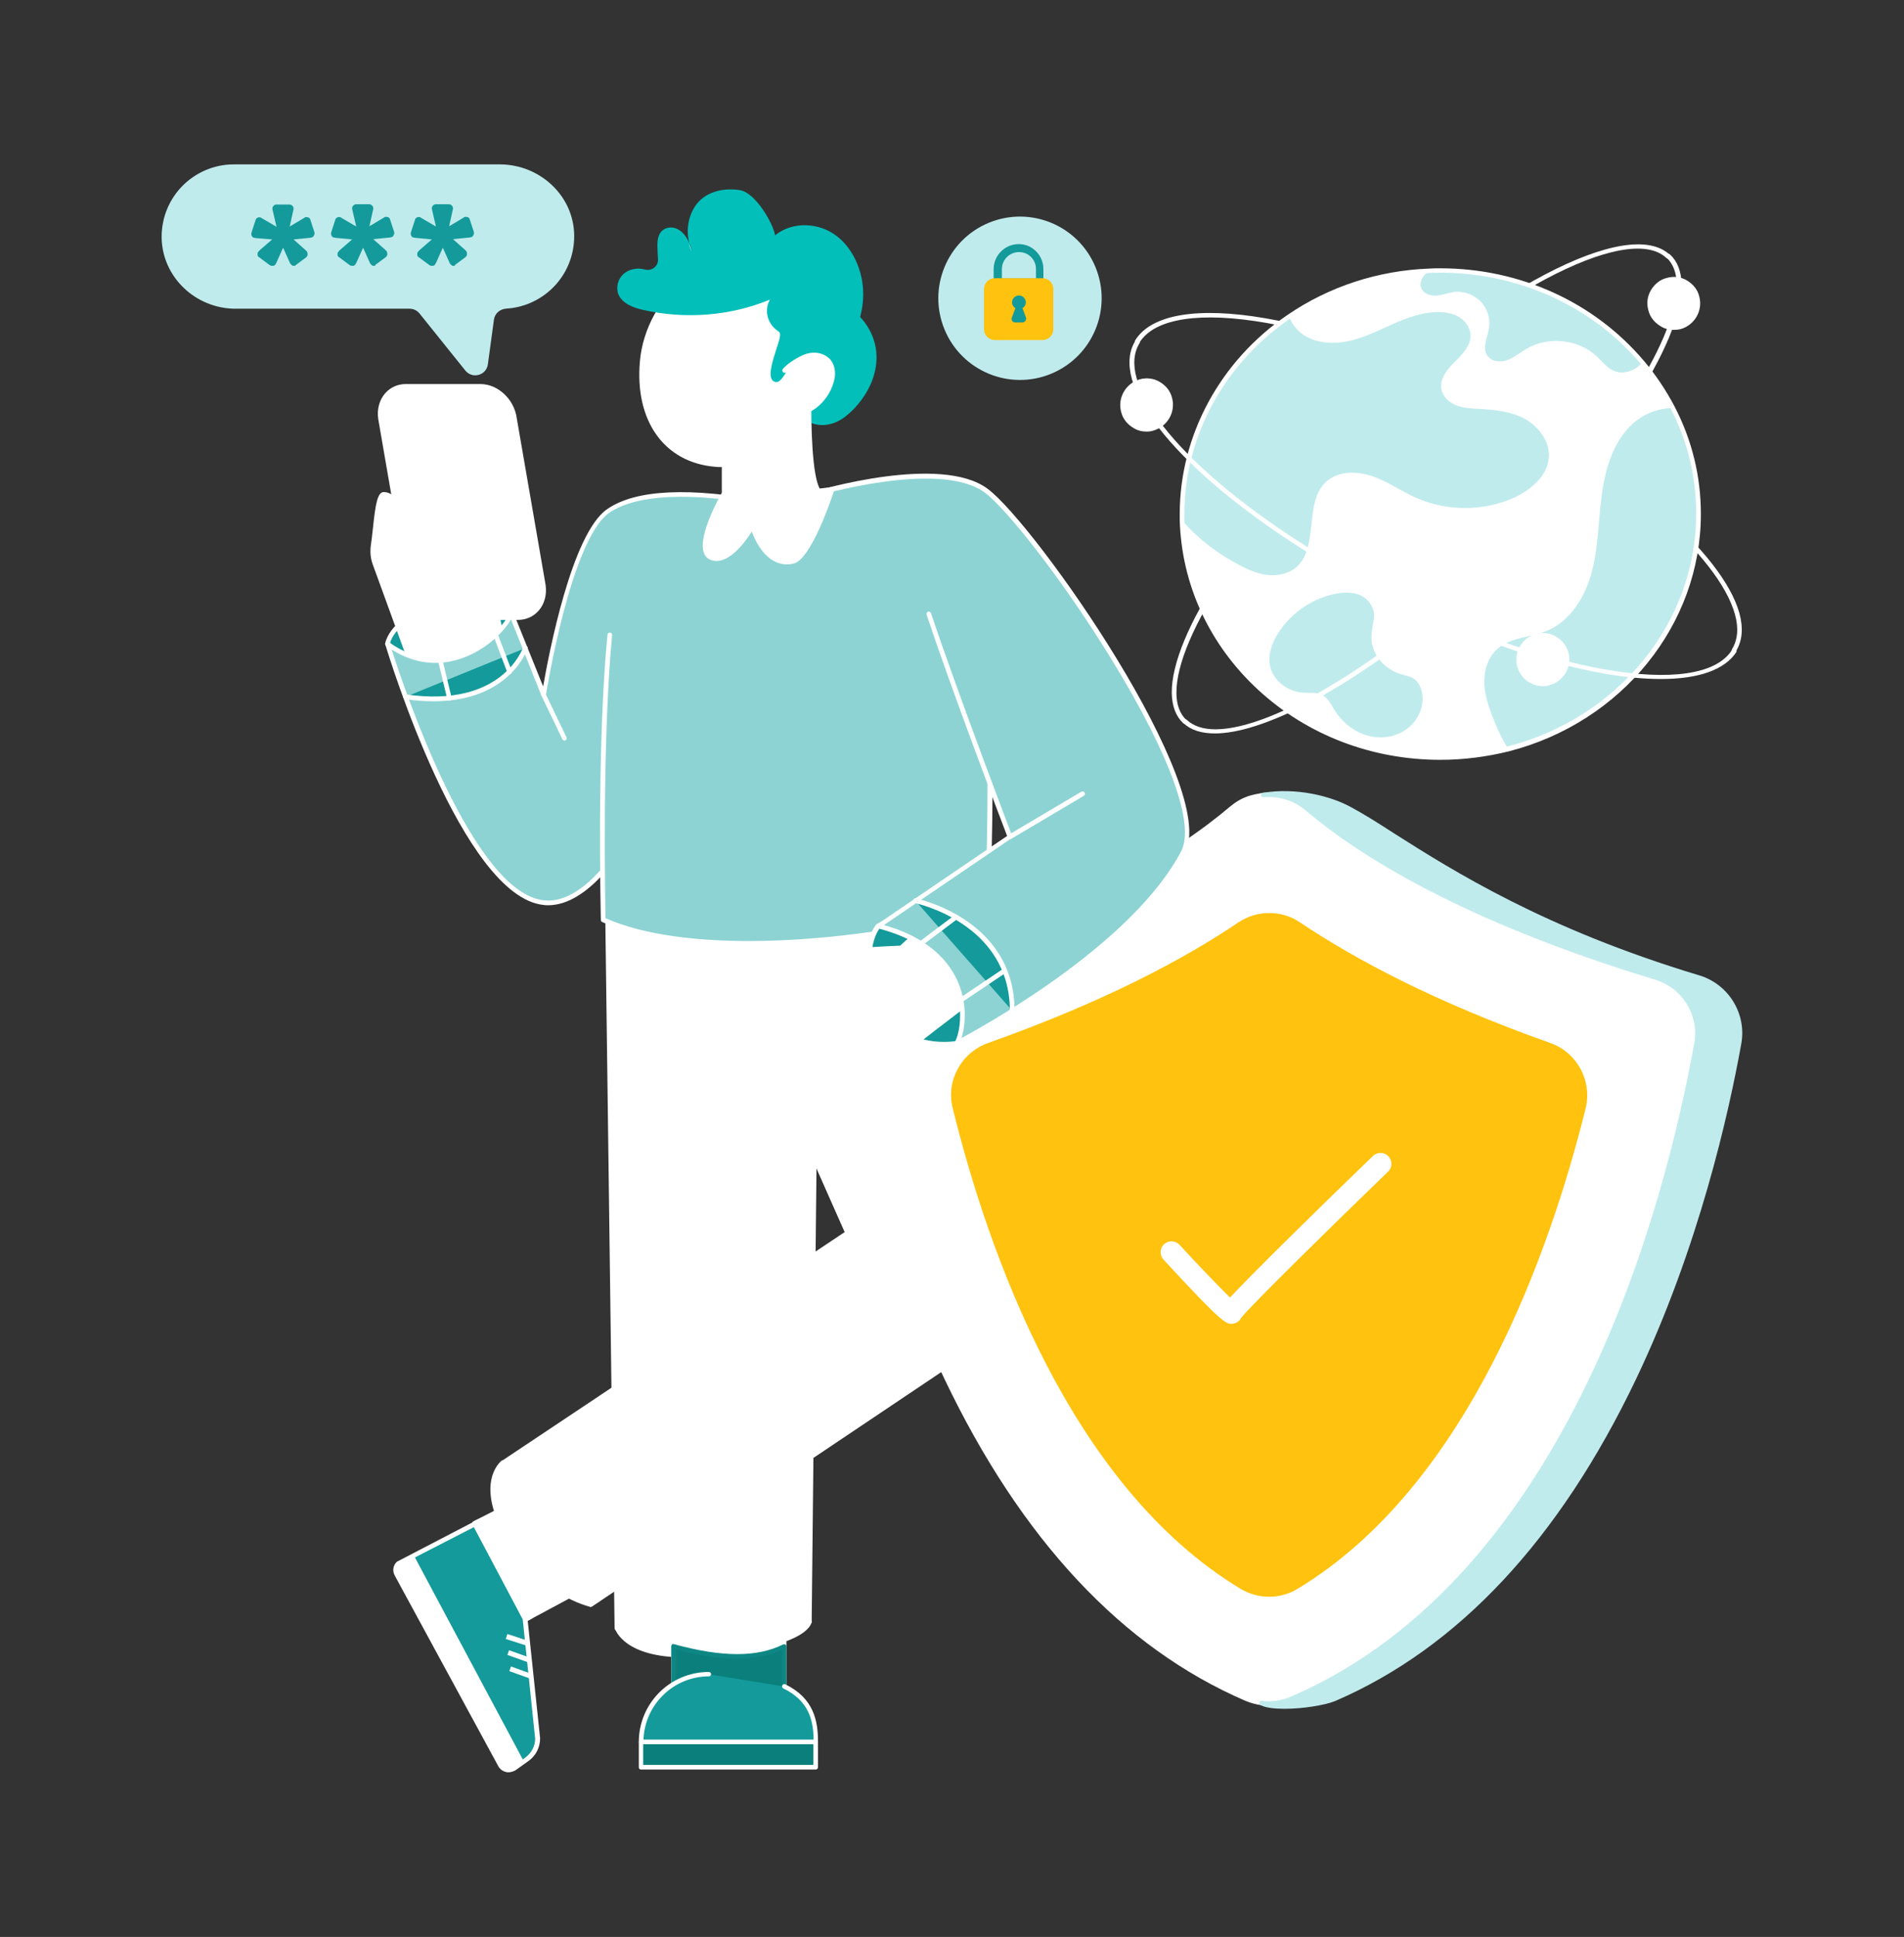 <svg xmlns="http://www.w3.org/2000/svg" xmlns:xlink="http://www.w3.org/1999/xlink" id="Layer_1" x="0px" y="0px" viewBox="0 0 692.7 704.6" style="enable-background:new 0 0 692.7 704.6;" xml:space="preserve"><rect x="0" y="0" width="692.7" height="704.6" fill="#333333" stroke="none"/><style type="text/css">	.st0{fill:#FFFFFF;}	.st1{fill:#02BFBA;}	.st2{fill:#149A9A;}	.st3{fill:#8DD3D3;}	.st4{fill:#0A7F7C;}	.st5{fill:#0E8784;}	.st6{fill:#FFC20E;}	.st7{fill:#C0EBED;}	.st8{fill:#FF4301;}</style><g>	<g>		<path class="st0" d="M269.1,613.2c0,0,5.9-0.7,9.4,0.7"></path>	</g>	<g>		<path class="st0" d="M278.5,614.7c-0.1,0-0.2,0-0.3-0.1c-3.3-1.3-8.9-0.7-9-0.7c-0.4,0.1-0.9-0.3-0.9-0.7   c-0.1-0.5,0.3-0.9,0.7-0.9c0.2,0,6.1-0.7,9.8,0.8c0.4,0.2,0.6,0.7,0.5,1.1C279.2,614.5,278.8,614.7,278.5,614.7z"></path>	</g></g><g>	<g>		<path class="st1" d="M304.9,109.6c8.1,3.6,13.2,10.9,13.9,18.4s-2.6,15-8.3,20.9c-1.6,1.6-3.4,3.2-5.6,4.3s-4.8,1.7-7.4,1.3   c-3.9-0.6-6.7-3.3-8.7-6c-3.7-5.2-5.4-11.4-4.8-17.5s3.6-11.9,8.4-16.5"></path>	</g></g><g>	<g>		<g>			<path class="st2" d="M185.9,223.2c0,0-2.2-7.4-25.5-2.7c-18.1,3.7-19.4,13.7-19.4,13.7l16.4,14.7l14.5-4.9c0,0,14.3-6.4,14-8.8    C185.7,232.8,185.9,223.2,185.9,223.2z"></path>		</g>		<g>			<path class="st0" d="M157.4,249.8c-0.2,0-0.4-0.1-0.6-0.2l-16.4-14.7c-0.2-0.2-0.3-0.5-0.3-0.7c0.1-0.4,1.7-10.7,20.1-14.4    c23.8-4.8,26.4,2.9,26.5,3.2c0,0.1,0,0.2,0,0.3c0,0.1-0.3,9.6,0,11.9c0.3,2.6-9,7.2-14.5,9.7l-14.6,5    C157.6,249.8,157.5,249.8,157.4,249.8z M141.9,233.9l15.7,14.1l14-4.8c6.2-2.8,13.2-6.7,13.5-8c-0.3-2.2,0-10.5,0-11.9    c-0.4-0.8-4-6.2-24.5-2C145.5,224.4,142.4,232.1,141.9,233.9z"></path>		</g>	</g>	<g>		<g>			<path class="st0" d="M188.5,224.6h-27.2c-6,0-11.5-5.2-12.4-11.7l-10.5-60.7c-0.9-6.5,3.3-11.7,9.2-11.7h27.2    c6,0,11.5,5.2,12.4,11.7l10.5,60.7C198.6,219.4,194.5,224.6,188.5,224.6z"></path>		</g>		<g>			<path class="st0" d="M188.5,225.5h-27.2c-6.4,0-12.3-5.6-13.2-12.4l-10.5-60.7c-0.5-3.5,0.4-6.9,2.5-9.3c1.9-2.2,4.6-3.4,7.5-3.4    h27.2c6.4,0,12.3,5.6,13.2,12.4l10.5,60.7c0.5,3.5-0.4,6.9-2.5,9.3C194.1,224.3,191.4,225.5,188.5,225.5z M147.6,141.3    c-2.5,0-4.7,1-6.3,2.8c-1.8,2-2.6,4.9-2.1,8l10.5,60.7c0.8,6.1,6,11,11.6,11h27.2c2.5,0,4.7-1,6.3-2.8c1.8-2,2.6-4.9,2.1-8    l-10.5-60.7c-0.8-6.1-6-11-11.6-11H147.6z"></path>		</g>	</g>	<g>		<g>			<path class="st0" d="M183.2,218.8c-1.7,2.1-2.4,4.8-1.9,7.5l1.7,7.9l-32,11l-14.6-40.1c-0.8-2-1-4.3-0.6-6.4    c0.9-5.8,1.4-19,4-18.9c7.1,0.4,7.1,15.9,7,16.5c0.6-0.8,27.7-28.5,32.5-24.1c4.7,4.3-4.7,15.6-5.2,16.2    c0.6-0.7,11.6-12.7,14.4-8.6c2.7,4-6.3,13.6-7.4,14.9c1.1-1,8.6-7.9,9.9-3.9c1,3-2.8,7.5-5.2,9.9c2.1-1.8,5.5-3.7,6.9,0.1    C194.1,205,187.3,214,183.2,218.8z"></path>		</g>		<g>			<path class="st0" d="M151,246c-0.3,0-0.7-0.2-0.8-0.6l-14.6-40.1c-0.8-2.2-1-4.5-0.7-6.8c0.2-1.5,0.5-3.6,0.7-5.7    c1-9.5,1.7-14,4.2-13.8c1.7,0.1,3.1,0.9,4.3,2.4c2.6,3.3,3.3,9.6,3.5,12.9c5.3-5.3,23.2-22.9,30-23.4c0.9-0.1,1.7,0.2,2.2,0.7    c2.7,2.5,1.5,6.7-0.5,10.5c2.6-2.2,5.5-4.1,7.6-3.9c0.9,0.1,1.7,0.5,2.2,1.2c1.8,2.5-0.4,6.8-2.9,10.3c1.4-0.7,2.7-1.1,3.7-0.9    c0.6,0.1,1.3,0.6,1.7,1.7c0.7,2.2-0.5,4.8-2.4,7.3c0.5-0.1,1.1-0.1,1.6,0.1c1.2,0.3,2,1.2,2.6,2.7c1.6,4.3-4.3,12.6-9.5,18.8v0    c-1.6,1.9-2.2,4.3-1.7,6.7l1.7,7.9c0.1,0.4-0.1,0.8-0.5,1l-32,11C151.2,246,151.1,246,151,246z M139.7,180.7    c-1.1,0.6-1.9,8.2-2.4,12.3c-0.2,2.2-0.4,4.2-0.7,5.8c-0.3,2-0.1,4.1,0.6,6l14.3,39.3l30.5-10.5l-1.5-7.2    c-0.6-2.9,0.1-5.9,2.1-8.2l0,0c6.8-8.1,10.2-14.5,9.2-17.2c-0.4-0.9-0.8-1.5-1.4-1.6c-1-0.3-2.5,0.4-4.2,1.8    c-0.3,0.3-0.9,0.3-1.2-0.1c-0.3-0.3-0.3-0.8,0-1.2c3.8-3.8,5.6-7.2,5-9.1c-0.2-0.4-0.4-0.6-0.5-0.6c-1.3-0.3-4.5,1.6-8,4.9    c-0.3,0.3-0.9,0.3-1.2,0c-0.3-0.3-0.3-0.8,0-1.2c4.9-5.1,9-11.4,7.4-13.8c-0.2-0.3-0.5-0.5-0.9-0.5c0,0-0.1,0-0.1,0    c-2.8,0-8.9,5.6-12.1,9.1c-0.3,0.3-0.8,0.4-1.2,0.1c-0.3-0.3-0.4-0.8-0.1-1.2c3.5-4.2,8.5-12.1,5.3-15c-0.2-0.2-0.5-0.3-0.9-0.2    c-6.8,0.4-29.1,22.9-30.3,24.3c-0.2,0.3-0.7,0.4-1,0.2c-0.3-0.2-0.5-0.5-0.5-0.9c0.1-0.9,0-10.2-3.3-14    C141.8,181.3,140.8,180.8,139.7,180.7z M183.2,218.8L183.2,218.8L183.2,218.8z"></path>		</g>	</g>	<g>		<g>			<path class="st3" d="M281.2,183.5c3.5,1.3-41.4-10.5-59.9,2.3c-14.6,10.1-23.5,67-23.5,67l-11.9-29.6c-1.6,6.2-22.3,27.5-45,11.1    c0,0,27.5,91.1,56.9,94.1c29.4,2.9,56.1-79.6,56.1-79.6L281.2,183.5z"></path>		</g>		<g>			<path class="st0" d="M199.4,329.3c-0.5,0-1.1,0-1.6-0.1c-29.6-3-56.5-90.9-57.6-94.7c-0.1-0.3,0-0.7,0.3-0.9c0.3-0.2,0.7-0.2,1,0    c10.4,7.5,20,6.5,26.2,4.3c9.7-3.5,16.6-11.6,17.5-14.9c0.1-0.4,0.4-0.6,0.8-0.6c0.4,0,0.7,0.2,0.8,0.5l10.8,26.8    c2.1-12,10.4-55.6,23.3-64.5c10.4-7.2,30.1-8.1,58.6-2.7c0.6,0.1,1.1,0.2,1.5,0.3c0.2-0.1,0.4-0.1,0.5,0c0.8,0.3,0.8,0.9,0.7,1.1    c-0.1,0.3-0.2,0.5-0.5,0.6l-27,64.6C253.7,252.4,228.4,329.3,199.4,329.3z M142.5,236.3c4.5,14.1,29.5,88.6,55.4,91.2    c0.5,0,1,0.1,1.5,0.1c27.8,0,53.5-78.3,53.7-79.1l26.8-64.2c-0.3,0-0.5-0.1-0.9-0.2c-34.9-6.6-50.4-2.3-57.3,2.4    c-14.1,9.8-23,65.8-23.1,66.4c-0.1,0.4-0.4,0.7-0.7,0.7c-0.4,0-0.7-0.2-0.9-0.5l-11.1-27.8c-2.3,4.2-8.7,10.9-17.7,14.1    C162.1,241.6,152.8,242.8,142.5,236.3z"></path>		</g>	</g>	<g>		<g>			<path class="st0" d="M183,532.1c0,0-9.6,7.4,2.3,27.6c11.9,20.1,29.6,24,29.6,24l8-16.6l-3.3-18.7l-7.1-12.6l-8.6-7.3"></path>		</g>		<g>			<path class="st0" d="M214.9,584.5c-0.1,0-0.1,0-0.2,0c-0.7-0.2-18.2-4.2-30.2-24.4c-12.1-20.5-2.5-28.3-2.1-28.7    c0.4-0.3,0.9-0.2,1.2,0.1c0.3,0.4,0.2,0.9-0.1,1.2c-0.1,0.1-8.8,7.4,2.5,26.5c10.3,17.4,25.2,22.5,28.4,23.4l7.6-15.7l-3.2-18.3    l-7-12.4l-8.5-7.3c-0.4-0.3-0.4-0.8-0.1-1.2c0.3-0.4,0.8-0.4,1.2-0.1l8.6,7.3c0.1,0.1,0.1,0.1,0.2,0.2l7.1,12.6    c0,0.1,0.1,0.2,0.1,0.3l3.3,18.7c0,0.2,0,0.4-0.1,0.5l-8,16.6C215.5,584.3,215.2,584.5,214.9,584.5z"></path>		</g>	</g>	<g>		<g>			<g>				<path class="st2" d="M144.9,568.7c-1.1,1.1-1.3,2.7-0.6,4l37.7,69.4c1,1.8,3.3,2.3,4.9,1.1l2.1-1.5l1.6-1.1l1.2-0.9     c2.4-1.7,3.8-4.5,3.8-7.4l-2.3-21.5l-0.2-2l-0.4-3.9l-0.2-2l-0.4-4.2l-0.2-2l-0.8-7.8l2-1.1l-18.5-34.7l-23.9,12.5l-1.7,0.9     L144.9,568.7z"></path>			</g>			<g>				<path class="st0" d="M185,644.7c-0.3,0-0.6,0-0.9-0.1c-1.2-0.3-2.2-1-2.8-2.1l-37.7-69.4c-0.9-1.7-0.6-3.7,0.8-5     c0.1-0.1,0.1-0.1,0.2-0.1l29.6-15.4c0.4-0.2,0.9-0.1,1.1,0.4l18.5,34.7c0.1,0.2,0.1,0.4,0.1,0.6c-0.1,0.2-0.2,0.4-0.4,0.5     l-1.5,0.8l4.5,42.7c0,3.3-1.5,6.3-4.1,8.2l-4.9,3.5C186.7,644.4,185.9,644.7,185,644.7z M145.4,569.4c-0.7,0.8-0.9,2-0.4,3     l37.7,69.4c0.3,0.6,0.9,1.1,1.7,1.3c0.7,0.2,1.5,0,2-0.4l4.9-3.5c2.1-1.6,3.4-4.1,3.4-6.7l-4.5-43.2c0-0.3,0.1-0.7,0.4-0.8     l1.3-0.7l-17.7-33.2L145.4,569.4z"></path>			</g>		</g>		<g>			<g>				<path class="st0" d="M144.9,568.7c-1.1,1.1-1.3,2.7-0.6,4l37.7,69.4c1,1.8,3.3,2.3,4.9,1.1l3.6-2.6l-40-74.9l-1.7,0.9     L144.9,568.7z"></path>			</g>		</g>		<g>			<g>				<path class="st0" d="M172.6,554.2l18.5,34.9l14.1-7.5l14.5-7.7c-1.4-5.3-3.7-11.5-7.1-17.8c-3.5-6.5-7.5-12.3-11.4-16.9     c-4.7,2.6-9.5,5.2-14.3,7.8C182.1,549.4,177.3,551.8,172.6,554.2z"></path>			</g>			<g>				<path class="st0" d="M191.1,589.9c-0.1,0-0.2,0-0.2,0c-0.2-0.1-0.4-0.2-0.5-0.4l-18.5-34.9c-0.1-0.2-0.1-0.4-0.1-0.7     c0.1-0.2,0.2-0.4,0.4-0.5c4.7-2.3,9.5-4.8,14.2-7.3c4.5-2.4,9.3-5,14.3-7.8c0.4-0.2,0.8-0.1,1.1,0.2c4.2,4.9,8.2,10.8,11.5,17     c3.2,6,5.7,12.2,7.2,18c0.1,0.4-0.1,0.8-0.4,1l-28.5,15.3C191.3,589.9,191.2,589.9,191.1,589.9z M173.7,554.5l17.7,33.4     l27.2-14.5c-1.5-5.5-3.8-11.3-6.9-17c-3.1-5.9-6.9-11.5-10.8-16.2c-4.8,2.6-9.4,5.2-13.7,7.5C182.7,550,178.2,552.3,173.7,554.5     z"></path>			</g>		</g>		<g>			<g>				<g>					<polygon class="st0" points="184.6,594.4 184,596.2 192.1,598.8 191.9,596.8      "></polygon>				</g>			</g>		</g>		<g>			<g>				<g>					<polygon class="st0" points="185.2,600.3 184.6,602 192.7,604.9 192.5,602.9      "></polygon>				</g>			</g>		</g>		<g>			<g>				<g>					<polygon class="st0" points="185.9,606.2 185.3,607.9 193.4,610.8 193.1,608.8      "></polygon>				</g>			</g>		</g>	</g>	<g>		<g>			<path class="st0" d="M294.6,589.9c0,0-0.7,8.9-39.2,11.9c-27.1,2.1-30.7-9.4-30.7-9.4l12.8-16.7c0,0,23.8-8,24.1-8.5    c0.4-0.5,14.5,1.3,14.5,1.3L294.6,589.9z"></path>		</g>		<g>			<path class="st0" d="M249.1,602.9c-21.8,0-25.1-9.8-25.3-10.3c-0.1-0.3,0-0.5,0.1-0.8l12.8-16.7c0.1-0.1,0.2-0.2,0.4-0.3    c8.6-2.9,22.4-7.6,23.8-8.4c0.4-0.4,2-0.6,15.2,1.1c0.2,0,0.4,0.1,0.5,0.3l18.5,21.5c0.1,0.2,0.2,0.4,0.2,0.6    c-0.1,1-1.8,9.7-40,12.6C253.2,602.8,251.1,602.9,249.1,602.9z M225.6,592.5c1,1.9,6.5,10.2,29.7,8.5    c32.8-2.5,37.7-9.3,38.4-10.8l-18-20.9c-6.2-0.8-13-1.5-13.8-1.3c0,0,0.2,0,0.4-0.3c-0.2,0.3-0.5,0.7-24.3,8.7L225.6,592.5z"></path>		</g>	</g>	<g>		<g>			<rect x="245.1" y="555.4" class="st0" width="40.3" height="66"></rect>		</g>		<g>			<path class="st0" d="M285.3,622.2h-40.3c-0.5,0-0.8-0.4-0.8-0.8v-66c0-0.5,0.4-0.8,0.8-0.8h40.3c0.5,0,0.8,0.4,0.8,0.8v66    C286.2,621.8,285.8,622.2,285.3,622.2z M245.9,620.5h38.6v-64.3h-38.6V620.5z"></path>		</g>	</g>	<g>		<g>			<path class="st4" d="M245.1,598.8l0,22.5h40.3v-22.5C274.2,604.5,260.2,603,245.1,598.8z"></path>		</g>		<g>			<path class="st5" d="M285.3,622.2h-40.3c-0.2,0-0.4-0.1-0.6-0.2c-0.2-0.2-0.2-0.4-0.2-0.6l0-22.5c0-0.3,0.1-0.5,0.3-0.7    c0.2-0.2,0.5-0.2,0.7-0.1c17.6,4.8,30.2,4.8,39.7,0.1c0.3-0.1,0.6-0.1,0.8,0c0.2,0.2,0.4,0.4,0.4,0.7l0,22.5    C286.2,621.8,285.8,622.2,285.3,622.2z M245.9,620.5h38.6l0-20.3c-9.5,4.3-21.8,4.2-38.6-0.2L245.9,620.5z"></path>		</g>	</g>	<g>		<g>			<path class="st0" d="M338,317l35.9,123.1c6.8,16.9,0.9,36.3-14.3,46.4l-144.8,97.2c0,0,4.7-37-31.9-51.6l125.2-83.6l-41.2-93    l4.6-46.5L338,317z"></path>		</g>		<g>			<path class="st0" d="M214.9,584.5c-0.2,0-0.3,0-0.4-0.1c-0.3-0.2-0.4-0.5-0.4-0.8c0-0.4,4.2-36.5-31.4-50.7    c-0.3-0.1-0.5-0.4-0.5-0.7c0-0.3,0.1-0.6,0.4-0.8l124.7-83.2l-40.9-92.3c-0.1-0.1-0.1-0.3-0.1-0.4l4.6-46.5    c0-0.2,0.1-0.4,0.3-0.6c0.2-0.1,0.4-0.2,0.6-0.2l66.4,7.9c0.3,0,0.6,0.3,0.7,0.6l35.9,123.1c6.9,17.1,0.8,37-14.6,47.4    l-144.8,97.2C215.2,584.5,215,584.5,214.9,584.5z M184.7,531.9c30.7,13.2,31.5,42.6,31.1,50.1l143.3-96.2    c14.7-9.9,20.6-29,14-45.4l-35.8-122.6l-65-7.8l-4.5,45.4l41.1,92.8c0.2,0.4,0,0.8-0.3,1L184.7,531.9z"></path>		</g>	</g>	<g>		<g>			<line class="st0" x1="308.2" y1="448.5" x2="315" y2="461.4"></line>		</g>		<g>			<path class="st0" d="M315,462.2c-0.3,0-0.6-0.2-0.7-0.5l-6.7-12.8c-0.2-0.4-0.1-0.9,0.4-1.1c0.4-0.2,0.9-0.1,1.1,0.4l6.7,12.8    c0.2,0.4,0.1,0.9-0.4,1.1C315.2,462.2,315.1,462.2,315,462.2z"></path>		</g>	</g>	<g>		<g>			<path class="st0" d="M296.8,373.1l-2.3,216.8c-24.7-18.5-54.3-8.2-70,2.5l-3.6-274.7l76.5-0.7"></path>		</g>		<g>			<path class="st0" d="M224.5,593.2c-0.1,0-0.3,0-0.4-0.1c-0.3-0.1-0.4-0.4-0.5-0.7L220,317.7c0-0.2,0.1-0.4,0.2-0.6    c0.2-0.2,0.4-0.3,0.6-0.3l76.5-0.7c0,0,0,0,0,0c0.5,0,0.8,0.4,0.8,0.8c0,0.5-0.4,0.8-0.8,0.9l-75.6,0.7l3.6,272.3    c17.7-11.5,45.5-18.6,68.3-2.5l2.3-215.2c0-0.5,0.4-0.8,0.9-0.8c0.5,0,0.8,0.4,0.8,0.9l-2.3,216.8c0,0.3-0.2,0.6-0.5,0.7    c-0.3,0.1-0.6,0.1-0.9-0.1c-22.9-17.2-51.5-9.4-69,2.5C224.8,593.2,224.7,593.2,224.5,593.2z"></path>		</g>	</g>	<g>		<g>			<path class="st3" d="M272.9,182.2c5,0.5,8.3,1.3,8.3,1.3s51-15.8,66.2,1.4c17.8,20.2,11.6,146.8,11.6,146.8    c-54.8,13.5-110.8,16.1-139.6,2.9c0,0-1.6-61.8,2.4-103.7"></path>		</g>		<g>			<path class="st0" d="M272.4,344c-22,0-40.6-2.9-53.3-8.6c-0.3-0.1-0.5-0.4-0.5-0.7c0-0.6-1.6-62.3,2.4-103.8    c0-0.5,0.5-0.8,0.9-0.8c0.5,0,0.8,0.5,0.8,0.9c-3.7,39.3-2.5,96.9-2.4,103c27.1,12.1,81.1,10.9,138-3    c0.4-9.7,5.3-126.6-11.4-145.5c-14.7-16.6-64.9-1.3-65.4-1.1c-0.1,0-0.3,0.1-0.4,0c0,0-3.3-0.8-8.2-1.3c-0.5-0.1-0.8-0.5-0.7-0.9    c0-0.5,0.5-0.8,0.9-0.7c4.3,0.5,7.3,1.1,8.2,1.3c4.2-1.3,51.9-15.3,66.9,1.7c17.8,20.2,12.1,142.2,11.8,147.4    c0,0.4-0.3,0.7-0.6,0.8C328.2,340.1,298,344,272.4,344z"></path>		</g>	</g>	<g>		<g>			<path class="st0" d="M617.4,379.5C608.1,431,573.7,573.2,470,618c-3.5,1.5-7.3,2-11,1.5c-1.9-0.2-3.8-0.8-5.6-1.5    C349.8,573.2,315.3,431,306.1,379.5c-1.9-10.6,4.5-20.9,14.7-24c72.1-21.8,109.4-46.3,127.1-61.4c1.9-1.6,4-2.9,6.2-3.7    c0.1,0,0.1-0.1,0.2-0.1c1.7-0.5,3.4-0.9,5.2-1.2c5.6-0.6,11.4,1.1,16,5c17.7,15,55,39.6,127.1,61.4    C612.9,358.6,619.3,368.9,617.4,379.5z"></path>		</g>		<g>			<path class="st0" d="M461.7,620.5c-0.9,0-1.9-0.1-2.8-0.2c-2-0.3-3.9-0.8-5.8-1.6c-44.8-19.3-81.6-58.7-109.5-117.1    c-22.9-48-33.9-97.1-38.3-122c-2-11,4.6-21.7,15.3-24.9c70.3-21.2,107.7-45,126.8-61.2c2-1.7,4.2-3,6.5-3.8c0,0,0.1-0.1,0.2-0.1    c1.7-0.5,3.5-0.9,5.3-1.2c6.1-0.6,12,1.2,16.6,5.2c19.1,16.2,56.5,40,126.8,61.2c10.7,3.2,17.3,14,15.3,24.9    c-4.5,25-15.4,74-38.3,122C552,560,515.2,599.4,470.4,618.7C467.6,619.9,464.7,620.5,461.7,620.5z M461.8,289.9    c-0.7,0-1.4,0-2.1,0.1c-1.7,0.3-3.4,0.7-5,1.2c0,0-0.1,0.1-0.2,0.1c-2.2,0.8-4.2,2-6,3.5c-19.2,16.3-56.9,40.2-127.4,61.5    c-9.9,3-16,12.9-14.2,23c10.2,56.9,44.9,193.9,146.8,237.8c1.8,0.7,3.6,1.2,5.4,1.5c3.6,0.5,7.2,0,10.5-1.5    c101.9-43.9,136.6-181,146.8-237.8l0,0c1.8-10.1-4.3-20-14.2-23C531.8,335,494.2,311.1,475,294.8    C471.2,291.6,466.6,289.9,461.8,289.9z"></path>		</g>	</g>	<g>		<g>			<path class="st6" d="M451.4,578c-62.4-37.6-92.1-123.4-104.8-174.9c-2.5-10,3.1-20.2,12.9-23.7c41.7-14.8,71-30.3,91.1-43.9    c6.8-4.5,15.6-4.5,22.3,0c20.1,13.5,49.3,29.1,91.1,43.9c9.7,3.4,15.3,13.7,12.9,23.7C564.1,454.6,534.4,540.4,472,578    C465.7,581.8,457.8,581.8,451.4,578z"></path>		</g>	</g>	<g>		<g>			<path class="st7" d="M632.6,379.5C623.4,431,589,573.2,485.3,618c-5.3,2.3-20.6,4-25.9,1.7c-0.1-0.1-0.3-0.1-0.4-0.2    c3.7,0.5,7.5,0,11-1.5C573.7,573.2,608.1,431,617.4,379.5c1.9-10.6-4.5-20.9-14.7-24c-72.1-21.8-109.4-46.3-127.1-61.4    c-4.6-3.9-10.3-5.5-16-5c11.5-1.9,23.8,0.9,31.2,5c20.4,11,55,39.6,127.1,61.4C628.2,358.6,634.5,368.9,632.6,379.5z"></path>		</g>		<g>			<path class="st7" d="M467.4,621.6c-3.4,0-6.4-0.3-8.3-1.1l-0.4-0.2c-0.4-0.2-0.6-0.6-0.5-1c0.1-0.4,0.5-0.7,0.9-0.6    c3.6,0.5,7.2-0.1,10.5-1.5c101.9-43.9,136.6-181,146.8-237.8c1.8-10.1-4.3-20-14.2-23C531.8,335,494.2,311.1,475,294.8    c-4.3-3.6-9.7-5.3-15.3-4.8c-0.5,0.1-0.9-0.3-0.9-0.7c-0.1-0.5,0.2-0.9,0.7-0.9c11.9-2,24.5,1.1,31.8,5.1    c4.5,2.4,9.8,5.7,15.8,9.6c21.9,13.9,55,34.8,111.1,51.7c10.7,3.2,17.3,14,15.3,24.9c-4.5,25-15.4,74-38.3,122    c-27.9,58.4-64.7,97.8-109.5,117.1C482,620.3,474,621.6,467.4,621.6z M466.9,619.9c6.4,0.1,14.6-1.2,18.1-2.7    c101.9-43.9,136.6-181,146.8-237.8l0,0c1.8-10.1-4.3-20-14.2-23c-56.3-17-89.6-38-111.5-51.9c-6-3.8-11.3-7.1-15.7-9.5    c-5.1-2.8-13-5.1-21.3-5.4c2.5,0.9,4.9,2.2,7,4c19.1,16.2,56.5,40,126.8,61.2c10.7,3.2,17.3,14,15.3,24.9    c-4.5,25-15.4,74-38.3,122C552,560,515.2,599.4,470.4,618.7C469.2,619.2,468.1,619.6,466.9,619.9z"></path>		</g>	</g>	<g>		<g>			<path class="st2" d="M319.5,336.9c0,0-6.5,6.8-1.4,23.8c4.8,16.3,18.4,20.5,30,18.8c9.1-6.7,16.3-13.1,6.7-16.5l-3.4-18.8    l-8.6-9.8l-11.3-3.3L319.5,336.9z"></path>		</g>		<g>			<path class="st0" d="M343.4,380.7c-10.5,0-21.8-5.1-26.2-19.7c-5.1-17.3,1.4-24.4,1.6-24.7c0.1-0.1,0.2-0.1,0.2-0.2l11.9-5.6    c0.2-0.1,0.4-0.1,0.6,0l11.3,3.3c0.2,0,0.3,0.1,0.4,0.3l8.6,9.8c0.1,0.1,0.2,0.3,0.2,0.4l3.3,18.3c2.9,1.1,4.4,2.5,4.7,4.4    c0.6,3.7-4,7.9-11.6,13.4c-0.1,0.1-0.2,0.1-0.4,0.2C346.7,380.6,345.1,380.7,343.4,380.7z M320.1,337.6    c-0.7,0.9-5.7,7.8-1.2,22.9c5.9,19.7,23.3,19,28.9,18.2c3.8-2.8,11.2-8.3,10.7-11.7c-0.2-1.3-1.5-2.3-4-3.2    c-0.3-0.1-0.5-0.3-0.6-0.6l-3.4-18.5l-8.3-9.4l-10.8-3.1L320.1,337.6z"></path>		</g>	</g>	<g>		<g>			<path class="st0" d="M340.6,333.1l-12.8,11.7c0,0-24.4,0.7-29.8,3.5c-5.5,2.7-8.2,6.9-6.9,9.6c0.6,1.2,5,2.4,5,2.4    s-22.5,20.8-12.7,29.1c3.4,2.9,8.1-5.3,10.5-10.2c-2.2,5.1-5.8,14.3-3.5,16.3c3.2,2.7,7.7-1.8,7.9-2.1c-0.1,0.3-1.6,4.1,0.7,6.1    c2.4,2.1,5.9-1.4,5.9-1.4s-0.3,3.8,5,3.9c5.3,0.1,18.5-19.1,23.9-23.4c5.3-4.2,24.6-18.8,24.6-18.8L340.6,333.1z M296.3,360.2    c0.7-0.5,2.9-2,6.8-4.5L296.3,360.2z"></path>		</g>		<g>			<path class="st0" d="M309.9,403C309.9,403,309.9,403,309.9,403c-2.2-0.1-3.8-0.7-4.8-1.8c-0.4-0.5-0.7-0.9-0.8-1.4    c-1.4,1-3.8,2.2-5.8,0.5c-1.5-1.3-1.7-3.1-1.6-4.5c-2.3,1.6-5,2.3-7.1,0.5c-0.6-0.5-2.1-1.8-0.1-8.6c-1.5,1.8-2.9,2.9-4.2,3.2    c-1,0.2-1.9,0-2.7-0.7c-1.8-1.5-2.7-3.5-2.8-5.9c-0.2-8.5,10.9-20,14.4-23.5c-1.5-0.5-3.6-1.4-4.1-2.5c-1.6-3.2,1.6-7.8,7.3-10.7    c5.3-2.7,26.9-3.5,29.9-3.6l12.5-11.5c0.2-0.2,0.4-0.2,0.7-0.2c0.2,0,0.5,0.2,0.6,0.4l17.7,26.9c0.2,0.4,0.2,0.9-0.2,1.1    c-0.2,0.1-19.3,14.6-24.6,18.8c-1.9,1.5-4.8,5-8,8.8C318.9,396.9,313.4,403,309.9,403z M304.9,397.4c0.1,0,0.2,0,0.4,0.1    c0.3,0.1,0.5,0.5,0.5,0.8c0,0,0,1,0.7,1.8c0.7,0.8,1.9,1.2,3.5,1.2c0,0,0,0,0,0c3,0,10-8.2,15-14.2c3.4-4,6.3-7.4,8.2-9    c4.7-3.8,20.6-15.8,24-18.4l-16.7-25.4l-12,11.1c-0.1,0.1-0.3,0.2-0.5,0.2c-0.2,0-24.2,0.8-29.5,3.4c-5.3,2.7-7.5,6.5-6.6,8.5    c0.2,0.4,2.1,1.3,4,1.9c0.8-0.5,3-2,6.8-4.5c0.4-0.3,0.9-0.1,1.2,0.2c0.3,0.4,0.1,0.9-0.2,1.2l-6.8,4.5c0,0-0.1,0.1-0.1,0.1    c0,0,0,0,0,0c-0.2,0.1-15.1,14.1-14.9,23.2c0,1.9,0.7,3.4,2.2,4.6c0.4,0.4,0.8,0.5,1.3,0.4c2-0.4,4.9-4.1,7.9-10.3    c0.2-0.4,0.7-0.6,1.1-0.4c0.4,0.2,0.6,0.7,0.4,1.1c-4.4,10-4.7,14.5-3.7,15.4c2.4,2.1,6-1.3,6.7-2c0.3-0.3,0.7-0.3,1.1-0.1    c0.3,0.2,0.5,0.6,0.3,1c0,0-1.4,3.5,0.5,5.2c1.8,1.5,4.7-1.3,4.7-1.4C304.4,397.5,304.6,397.4,304.9,397.4z"></path>		</g>	</g>	<g>		<g>			<path class="st0" d="M296.1,360.3l0.2-0.2C296.2,360.2,296.1,360.3,296.1,360.3z"></path>		</g>		<g>			<path class="st0" d="M296.1,361.2c-0.3,0-0.5-0.1-0.7-0.4c-0.3-0.4-0.2-0.9,0.1-1.1c0,0,0,0,0.1-0.1l0.2-0.2    c0.4-0.3,0.9-0.2,1.2,0.2c0.3,0.4,0.2,0.9-0.2,1.2c-0.1,0.1-0.2,0.1-0.2,0.1c0,0,0,0,0,0l0,0    C296.4,361.1,296.2,361.2,296.1,361.2z"></path>		</g>	</g>	<g>		<g>			<path class="st0" d="M303.1,355.7l-6.8,4.5C297,359.7,299.2,358.2,303.1,355.7z"></path>		</g>		<g>			<path class="st0" d="M296.3,361c-0.3,0-0.5-0.1-0.7-0.4c-0.3-0.4-0.2-0.9,0.2-1.2c0.7-0.5,2.9-2,6.8-4.5c0.4-0.3,0.9-0.1,1.2,0.2    c0.3,0.4,0.1,0.9-0.2,1.2l-6.8,4.5C296.6,361,296.5,361,296.3,361z"></path>		</g>	</g>	<g>		<g>			<path class="st0" d="M293.8,380.1c-0.1,0-0.3,0-0.4-0.1c-0.4-0.2-0.6-0.7-0.3-1.1c2.6-4.8,5.1-8.7,11.8-12.4    c0.4-0.2,0.9-0.1,1.1,0.3c0.2,0.4,0.1,0.9-0.3,1.1c-6.4,3.4-8.6,7-11.2,11.7C294.4,380,294.1,380.1,293.8,380.1z"></path>		</g>	</g>	<g>		<g>			<path class="st0" d="M298.3,394.4c-0.1,0-0.2,0-0.3,0c-0.4-0.1-0.7-0.6-0.5-1.1c0.1-0.4,2.9-8.9,11.2-18.5    c0.3-0.4,0.8-0.4,1.2-0.1c0.4,0.3,0.4,0.8,0.1,1.2c-8,9.3-10.8,17.8-10.9,17.9C299,394.2,298.6,394.4,298.3,394.4z"></path>		</g>	</g>	<g>		<g>			<path class="st0" d="M304.9,399.1c-0.1,0-0.2,0-0.3-0.1c-0.4-0.2-0.6-0.7-0.4-1.1c0.2-0.4,4.3-9.9,11.4-16.5    c0.3-0.3,0.9-0.3,1.2,0c0.3,0.3,0.3,0.9,0,1.2c-6.9,6.4-11,15.8-11,15.9C305.5,398.9,305.2,399.1,304.9,399.1z"></path>		</g>	</g>	<g>		<g>			<path class="st2" d="M296.1,360.3l0.2-0.2C296.2,360.2,296.1,360.3,296.1,360.3z"></path>		</g>		<g>			<path class="st0" d="M296.1,361.2c-0.3,0-0.5-0.1-0.7-0.4c-0.3-0.4-0.2-0.9,0.1-1.1c0,0,0,0,0.1-0.1l0.2-0.2    c0.4-0.3,0.9-0.2,1.2,0.2c0.3,0.4,0.2,0.9-0.2,1.2c-0.1,0.1-0.2,0.1-0.2,0.1c0,0,0,0,0,0l0,0    C296.4,361.1,296.2,361.2,296.1,361.2z"></path>		</g>	</g>	<g>		<g>			<path class="st2" d="M303.1,355.7l-6.8,4.5C297,359.7,299.2,358.2,303.1,355.7z"></path>		</g>		<g>			<path class="st0" d="M296.3,361c-0.3,0-0.5-0.1-0.7-0.4c-0.3-0.4-0.2-0.9,0.2-1.2c0.7-0.5,2.9-2,6.8-4.5c0.4-0.3,0.9-0.1,1.2,0.2    c0.3,0.4,0.1,0.9-0.2,1.2l-6.8,4.5C296.6,361,296.5,361,296.3,361z"></path>		</g>	</g>	<g>		<g>			<path class="st3" d="M296.1,179.9c0,0,45.9-13.9,62.8-1.3c16.9,12.6,83.9,108.1,71.6,131.6c-18.7,35.5-76,66.1-82.5,69.5    c2.9-3.7,8.8-33.1-28.4-42.7l47.8-32.5c0,0-19.7-51.4-29.5-81.1"></path>		</g>		<g>			<path class="st0" d="M347.9,380.5c-0.2,0-0.5-0.1-0.6-0.3c-0.3-0.3-0.3-0.7,0-1.1c1.3-1.7,3.5-10.1,0.5-19    c-2.5-7.5-9.5-17.5-28.4-22.4c-0.3-0.1-0.6-0.3-0.6-0.7c-0.1-0.3,0.1-0.7,0.4-0.8l47.2-32.1c-2.3-6-20.1-52.9-29.3-80.5    c-0.1-0.4,0.1-0.9,0.5-1.1c0.4-0.1,0.9,0.1,1.1,0.5c9.8,29.3,29.3,80.5,29.5,81c0.1,0.4,0,0.8-0.3,1l-46.3,31.5    c18.3,5.2,25.2,15.3,27.8,23c2.5,7.4,1.6,14.4,0.4,18.1c12.4-6.7,62.8-35.4,79.9-67.9c5.1-9.7-3.9-34.8-24.8-69    c-17.9-29.4-38.6-55.5-46.6-61.5c-16.4-12.2-61.6,1.3-62,1.4c-0.4,0.1-0.9-0.1-1.1-0.6c-0.1-0.4,0.1-0.9,0.6-1.1    c1.9-0.6,46.5-13.8,63.5-1.1c17.3,12.8,84.5,108.6,71.8,132.6c-18.8,35.5-76.3,66.4-82.8,69.8    C348.2,380.4,348.1,380.5,347.9,380.5z"></path>		</g>	</g>	<g>		<g>			<line class="st0" x1="367.3" y1="304.4" x2="393.8" y2="288.8"></line>		</g>		<g>			<path class="st0" d="M367.3,305.3c-0.3,0-0.6-0.1-0.7-0.4c-0.2-0.4-0.1-0.9,0.3-1.2l26.5-15.7c0.4-0.2,0.9-0.1,1.2,0.3    c0.2,0.4,0.1,0.9-0.3,1.2l-26.5,15.7C367.6,305.2,367.5,305.3,367.3,305.3z"></path>		</g>	</g>	<g>		<g>			<path class="st0" d="M447.9,481.6c-2.4,0-6.2-3.5-24.6-23.4c-1.5-1.6-1.4-4.1,0.2-5.6c1.6-1.5,4.1-1.4,5.6,0.2    c6.8,7.4,14.5,15.4,18.4,19.2c3.5-3.8,10.5-10.9,24.9-25.1c13.4-13.2,27-26.3,27.1-26.4c1.6-1.5,4-1.5,5.6,0.1    c1.5,1.6,1.5,4.1-0.1,5.6c-19.2,18.5-50.2,49-53.4,53.1c-0.4,0.9-1.2,1.6-2.1,2C448.9,481.4,448.4,481.6,447.9,481.6z M452,477.7     M452,477.5c0,0.1,0,0.1,0,0.2C452,477.7,452,477.6,452,477.5z M452,477.5C452,477.5,452,477.5,452,477.5    C452,477.5,452,477.5,452,477.5z M452,477.5C452,477.5,452,477.5,452,477.5C452,477.5,452,477.5,452,477.5z M452,477.5    C452,477.5,452,477.5,452,477.5C452,477.5,452,477.5,452,477.5z M452,477.5C452,477.5,452,477.5,452,477.5    C452,477.5,452,477.5,452,477.5z M452,477.5C452,477.5,452,477.5,452,477.5C452,477.5,452,477.5,452,477.5z M452,477.5    C452,477.5,452,477.5,452,477.5C452,477.5,452,477.5,452,477.5z"></path>		</g>	</g>	<g>		<g>			<path class="st2" d="M333,327.6c0,0,35.2,7,35.2,40"></path>		</g>		<g>			<path class="st0" d="M368.2,368.5c-0.5,0-0.8-0.4-0.8-0.8c0-31.9-34.2-39.1-34.5-39.2c-0.5-0.1-0.8-0.5-0.7-1    c0.1-0.5,0.5-0.8,1-0.7c0.4,0.1,35.9,7.5,35.9,40.8C369,368.1,368.7,368.5,368.2,368.5z"></path>		</g>	</g>	<g>		<g>			<line class="st8" x1="365.5" y1="353.1" x2="349.6" y2="363.8"></line>		</g>		<g>			<path class="st0" d="M349.6,364.7c-0.3,0-0.5-0.1-0.7-0.4c-0.3-0.4-0.2-0.9,0.2-1.2l15.9-10.7c0.4-0.3,0.9-0.2,1.2,0.2    c0.3,0.4,0.2,0.9-0.2,1.2l-15.9,10.7C349.9,364.6,349.8,364.7,349.6,364.7z"></path>		</g>	</g>	<g>		<g>			<line class="st8" x1="347.8" y1="333.5" x2="334.9" y2="343.2"></line>		</g>		<g>			<path class="st0" d="M334.9,344.1c-0.3,0-0.5-0.1-0.7-0.3c-0.3-0.4-0.2-0.9,0.2-1.2l12.9-9.7c0.4-0.3,0.9-0.2,1.2,0.2    c0.3,0.4,0.2,0.9-0.2,1.2l-12.9,9.7C335.2,344,335.1,344.1,334.9,344.1z"></path>		</g>	</g>	<g>		<g>			<line class="st8" x1="197.8" y1="252.8" x2="205.4" y2="268.6"></line>		</g>		<g>			<path class="st0" d="M205.4,269.4c-0.3,0-0.6-0.2-0.8-0.5l-7.6-15.8c-0.2-0.4,0-0.9,0.4-1.1c0.4-0.2,0.9,0,1.1,0.4l7.6,15.8    c0.2,0.4,0,0.9-0.4,1.1C205.7,269.4,205.6,269.4,205.4,269.4z"></path>		</g>	</g>	<g>		<g>			<path class="st2" d="M191,235.8c0,0-7.2,22.9-43.5,17.7"></path>		</g>		<g>			<path class="st0" d="M157.7,255.1c-3.2,0-6.6-0.2-10.3-0.8c-0.5-0.1-0.8-0.5-0.7-1c0.1-0.5,0.5-0.8,1-0.7    c35.2,5.1,42.5-16.9,42.6-17.1c0.1-0.4,0.6-0.7,1.1-0.6c0.4,0.1,0.7,0.6,0.6,1.1C191.7,236.3,185.5,255.1,157.7,255.1z"></path>		</g>	</g>	<g>		<g>			<line class="st8" x1="180.3" y1="230.9" x2="185.4" y2="244.3"></line>		</g>		<g>			<path class="st0" d="M185.4,245.2c-0.3,0-0.7-0.2-0.8-0.5l-5.1-13.4c-0.2-0.4,0.1-0.9,0.5-1.1c0.4-0.2,0.9,0.1,1.1,0.5l5.1,13.4    c0.2,0.4-0.1,0.9-0.5,1.1C185.6,245.1,185.5,245.2,185.4,245.2z"></path>		</g>	</g>	<g>		<g>			<line class="st8" x1="160.2" y1="240.3" x2="163.5" y2="254"></line>		</g>		<g>			<path class="st0" d="M163.5,254.8c-0.4,0-0.7-0.3-0.8-0.6l-3.3-13.7c-0.1-0.5,0.2-0.9,0.6-1c0.4-0.1,0.9,0.2,1,0.6l3.3,13.7    c0.1,0.5-0.2,0.9-0.6,1C163.6,254.8,163.5,254.8,163.5,254.8z"></path>		</g>	</g>	<g>		<g>			<path class="st0" d="M288.6,204.2c-10.8,2.4-14.8-12.8-14.8-12.8s-7.9,14.4-15,11.5c-7-3,4.6-23.1,4.6-23.1s6.3,0.1,10.4,1.7    l29-3.4C302.8,178.1,294.7,202.9,288.6,204.2z"></path>		</g>		<g>			<path class="st0" d="M286.3,205.3c-7.5,0-11.4-8.2-12.8-11.9c-2.4,3.8-8.9,12.8-15.1,10.2c-1.2-0.5-2-1.4-2.4-2.7    c-2.1-6.4,6.2-21,6.6-21.6c0.2-0.3,0.5-0.4,0.7-0.4c0.3,0,6.3,0.1,10.5,1.7l28.8-3.4c0.3,0,0.6,0.1,0.7,0.3    c0.2,0.2,0.2,0.5,0.2,0.8c-0.8,2.6-8.4,25.3-14.8,26.7l0,0C287.9,205.2,287.1,205.3,286.3,205.3z M288.6,204.2L288.6,204.2    L288.6,204.2z M273.7,190.5c0,0,0.1,0,0.1,0c0.3,0,0.6,0.3,0.7,0.6c0,0.1,3.9,14.4,13.8,12.2l0,0c4-0.9,9.9-14.6,13.2-24.3    l-27.7,3.2c-0.1,0-0.3,0-0.4-0.1c-3.3-1.3-8.1-1.6-9.6-1.6c-2.5,4.4-7.7,15.3-6.2,19.8c0.3,0.8,0.8,1.4,1.5,1.7    c5.2,2.2,11.8-7.3,13.9-11.1C273.2,190.7,273.4,190.5,273.7,190.5z"></path>		</g>	</g>	<g>		<g>			<g>				<path class="st0" d="M294.2,144c0,0-0.6,28.7,3.4,34.6L274,191.3l-10.6-11.6l0-17.4L294.2,144z"></path>			</g>			<g>				<path class="st0" d="M274,192.2c-0.2,0-0.5-0.1-0.6-0.3l-10.6-11.6c-0.1-0.2-0.2-0.4-0.2-0.6l0-17.4c0-0.3,0.2-0.6,0.4-0.7     l30.9-18.4c0.3-0.2,0.6-0.2,0.9,0c0.3,0.2,0.4,0.4,0.4,0.7c-0.2,9.9,0.2,29.7,3.2,34.1c0.1,0.2,0.2,0.4,0.1,0.7     c-0.1,0.2-0.2,0.4-0.4,0.5l-23.6,12.7C274.2,192.1,274.1,192.2,274,192.2z M264.2,179.4l9.9,10.8l22.3-11.9     c-3.1-6.4-3.1-27-3.1-32.8l-29.2,17.3L264.2,179.4z"></path>			</g>		</g>		<g>			<g>				<path class="st0" d="M282.5,160.9c-6.7,5.5-14.5,8.7-22.4,8.1c-19.2-1.6-28.2-17.7-26.5-37.4c1.7-19.7,19.2-40.3,41.2-35.8     c19.6,4,27.9,22.4,22,50.5"></path>			</g>			<g>				<path class="st0" d="M262.2,169.9c-0.7,0-1.4,0-2.1-0.1c-18.4-1.6-29.2-16.6-27.3-38.3c1-11.9,7.5-23.6,16.9-30.6     c7.6-5.7,16.4-7.8,25.3-5.9c8.2,1.7,14.5,5.8,18.7,12.2c6,9.2,7.4,22.8,3.9,39.3c-0.1,0.5-0.5,0.7-1,0.7c-0.5-0.1-0.7-0.5-0.7-1     c3.4-16.1,2.1-29.3-3.7-38.1c-4-6-9.9-9.9-17.6-11.5c-8.4-1.7-16.7,0.2-24,5.6c-9,6.7-15.2,18-16.2,29.4     c-1.8,20.7,8.3,35,25.8,36.5c7.1,0.6,14.8-2.2,21.8-7.9c0.4-0.3,0.9-0.2,1.2,0.1c0.3,0.4,0.2,0.9-0.1,1.2     C276.5,167,269.1,169.9,262.2,169.9z"></path>			</g>		</g>		<g>			<g>				<path class="st1" d="M314,108.6c-0.4,8.5-4.5,16.5-10.2,22.4c-4.4,4.5-10.7,8-16.5,5.7l5.9-7c-2.7,0.1-4.6,2.7-6.4,4.8     c-1.8,2.1-3.2,5.7-5.5,4.1c-2.3-1.6,0.3-8.8,0.9-10.8c0.5-1.8,1.4-3.9,1.6-5.8c0.1-1.4-0.6-1.3-1.7-2.3c-1.2-1-2.1-2.4-2.6-3.8     c-0.8-2.3-0.6-4.8,0.6-6.9c-14.6,6-30.9,7.2-46.3,3.7c-3.5-0.8-7.4-2.3-8.8-5.6c-1-2.5-0.2-5.6,1.8-7.4c2-1.8,5-2.4,7.6-1.7     c0,0,0,0,0.1,0c2.6,0.8,5.1-1.2,4.9-3.8c-0.1-1.3-0.2-2.6-0.2-3.9c-0.1-2.6,0-5.6,2.6-7c1.5-0.8,3.3-0.7,4.8,0.1     c2.1,1.1,3.3,3,4.2,5.1c0.2,0.9,0.6,1.9,1,2.7c-0.3-0.9-0.6-1.8-1-2.7c-1.3-4.8-0.4-10.2,2.6-14.2c3.6-4.7,10.1-6.1,15.9-5.1     c5.6,1,11.9,11.9,12.7,16.4c6.4-5.2,16.1-4.7,22.6,0.4C311,91.1,314.5,100,314,108.6z"></path>			</g>		</g>		<g>			<g>				<path class="st0" d="M251.6,91.3c-0.4-0.9-0.8-1.8-1-2.7C251,89.5,251.4,90.4,251.6,91.3z"></path>			</g>		</g>		<g>			<g>				<path class="st0" d="M285.5,134.7c1.7-1.9,5.8-4.5,8.2-5.3c2.5-0.7,5.3-0.4,7.2,1.4c1.9,1.8,2.4,4.7,1.8,7.2     c-2,8.1-9,12.1-11.6,11.9"></path>			</g>			<g>				<path class="st0" d="M291.3,150.8c-0.1,0-0.2,0-0.3,0c-0.5,0-0.8-0.5-0.8-0.9c0-0.5,0.4-0.8,0.9-0.8c2.3,0.2,8.8-3.5,10.7-11.2     c0.6-2.5,0-5-1.5-6.4c-1.6-1.4-4.1-1.9-6.4-1.2c-2.3,0.7-6.3,3.2-7.8,5c-0.3,0.4-0.8,0.4-1.2,0.1c-0.3-0.3-0.4-0.8-0.1-1.2     c1.8-2.1,6-4.7,8.6-5.5c3-0.9,6-0.3,8.1,1.5c2,1.8,2.8,4.9,2,8.1C301.6,146.3,294.7,150.8,291.3,150.8z"></path>			</g>		</g>		<g>			<g>				<path class="st0" d="M252.2,147.4c-1.3,0-4.2-0.1-5.9-1.3c-0.3-0.2-1-0.7-1.2-1.4c-0.3-0.8,0-1.5,0.2-2l4.4-12.3     c0.2-0.4,0.6-0.7,1.1-0.5c0.4,0.2,0.7,0.6,0.5,1.1l-4.4,12.3c-0.1,0.3-0.2,0.7-0.2,0.9c0.1,0.2,0.4,0.4,0.6,0.6     c1.3,0.9,4.3,1,5.4,1c0.5,0,0.9,0.3,0.9,0.8c0,0.5-0.3,0.9-0.8,0.9C252.7,147.4,252.5,147.4,252.2,147.4z"></path>			</g>		</g>		<g>			<g>				<path class="st0" d="M261.6,134c0,1.5-1.2,2.7-2.6,2.7c-1.4,0-2.5-1.3-2.4-2.8c0-1.5,1.2-2.7,2.6-2.7     C260.5,131.3,261.6,132.5,261.6,134z"></path>			</g>		</g>		<g>			<g>				<path class="st0" d="M243.6,134.5c0,1.5-1.2,2.7-2.6,2.7c-1.4,0-2.5-1.3-2.4-2.8c0-1.5,1.2-2.7,2.6-2.7     C242.5,131.8,243.6,133,243.6,134.5z"></path>			</g>		</g>		<g>			<g>				<path class="st0" d="M256.5,158.4c-1.2,0-2.4-0.3-3.3-0.9c-0.4-0.2-0.5-0.8-0.3-1.2c0.2-0.4,0.8-0.5,1.2-0.3     c1.5,0.9,3.6,0.8,5.4-0.1c1.6-0.8,3-2.1,4.2-4.1c0.3-0.4,0.8-0.5,1.2-0.3c0.4,0.3,0.5,0.8,0.3,1.2c-1.5,2.3-3.1,3.8-4.9,4.7     C259,158.1,257.8,158.4,256.5,158.4z"></path>			</g>		</g>		<g>			<g>				<path class="st0" d="M263.9,130.1c-0.2,0-0.4-0.1-0.5-0.2c-1.9-1.6-4.8-2-7-0.9c-0.4,0.2-0.9,0-1.1-0.4c-0.2-0.4,0-0.9,0.4-1.1     c2.9-1.4,6.4-0.9,8.8,1.1c0.4,0.3,0.4,0.8,0.1,1.2C264.4,130,264.2,130.1,263.9,130.1z"></path>			</g>		</g>		<g>			<g>				<path class="st0" d="M246.8,130.1c-0.2,0-0.4-0.1-0.5-0.2c-1.9-1.6-4.8-2-7-0.9c-0.4,0.2-0.9,0-1.1-0.4c-0.2-0.4,0-0.9,0.4-1.1     c2.9-1.4,6.4-0.9,8.8,1.1c0.4,0.3,0.4,0.8,0.1,1.2C247.3,130,247.1,130.1,246.8,130.1z"></path>			</g>		</g>	</g>	<g>		<g>			<line class="st0" x1="173.9" y1="188.4" x2="166.5" y2="197"></line>		</g>		<g>			<path class="st0" d="M166.5,197.8c-0.2,0-0.4-0.1-0.6-0.2c-0.4-0.3-0.4-0.8-0.1-1.2l7.5-8.6c0.3-0.4,0.8-0.4,1.2-0.1    c0.4,0.3,0.4,0.8,0.1,1.2l-7.5,8.6C166.9,197.7,166.7,197.8,166.5,197.8z"></path>		</g>	</g>	<g>		<g>			<line class="st0" x1="180.8" y1="194.8" x2="173.9" y2="202.6"></line>		</g>		<g>			<path class="st0" d="M173.9,203.4c-0.2,0-0.4-0.1-0.6-0.2c-0.3-0.3-0.4-0.8-0.1-1.2l6.8-7.8c0.3-0.4,0.8-0.4,1.2-0.1    c0.3,0.3,0.4,0.8,0.1,1.2l-6.8,7.8C174.4,203.3,174.2,203.4,173.9,203.4z"></path>		</g>	</g>	<g>		<g>			<line class="st0" x1="185.7" y1="200.7" x2="180" y2="208.5"></line>		</g>		<g>			<path class="st0" d="M180,209.3c-0.2,0-0.3-0.1-0.5-0.2c-0.4-0.3-0.5-0.8-0.2-1.2l5.7-7.8c0.3-0.4,0.8-0.5,1.2-0.2    c0.4,0.3,0.5,0.8,0.2,1.2l-5.7,7.8C180.5,209.2,180.2,209.3,180,209.3z"></path>		</g>	</g></g><g>	<g>		<g>			<path class="st0" d="M431.1,263.3c-0.2,0-0.4-0.1-0.6-0.2c-2.7-2.5-4.1-6.2-4.2-11c-0.2-21.5,26.2-61.4,65.6-99.4    c23.5-22.7,48.4-41.4,70.1-52.8c21.9-11.5,38-14.1,45.4-7.3c0.3,0.3,0.4,0.8,0,1.2c-0.3,0.3-0.8,0.4-1.2,0    c-14.2-13.2-65,13.7-113.1,60.1c-38.5,37.1-65.3,77.5-65.1,98.2c0,4.3,1.3,7.6,3.6,9.8c0.3,0.3,0.4,0.8,0,1.2    C431.6,263.2,431.4,263.3,431.1,263.3z"></path>		</g>	</g>	<g>		<g>			<path class="st0" d="M630.8,237.5c-0.2,0-0.3,0-0.4-0.1c-0.4-0.2-0.5-0.8-0.3-1.2c2.1-3.4,2.5-7.7,1.1-12.7    c-5.9-21.4-41.4-52.1-88.3-76.4c-59.5-30.8-117.1-40.8-128.4-22.4c-0.2,0.4-0.8,0.5-1.2,0.3c-0.4-0.2-0.5-0.8-0.3-1.2    c5.8-9.4,22.6-12.3,47.5-8c24.5,4.2,54.1,14.8,83.1,29.8c47.3,24.5,83.1,55.6,89.2,77.4c1.5,5.5,1.1,10.2-1.3,14    C631.4,237.3,631.1,237.5,630.8,237.5z"></path>		</g>	</g>	<g>		<g>			<g>				<path class="st0" d="M617.9,187c0,40.8-29.3,75.2-69.1,85.5c-7.9,2-16.2,3.1-24.8,3.1c-51.1,0-92.6-38.4-93.9-86.3     c0-0.8,0-1.5,0-2.3c0-29.6,15.4-55.8,39-71.8c14.5-9.9,32-15.9,51.1-16.7c1.3-0.1,2.6-0.1,3.9-0.1c29.8,0,56.3,13,73.5,33.4     c4.3,5.1,8,10.6,11.1,16.5C614.5,160,617.9,173.1,617.9,187z"></path>			</g>		</g>		<g>			<g>				<path class="st7" d="M563.5,165.9c-0.2,7-6.4,12.3-12.8,15.2c-11.2,5-24.5,4.9-35.7-0.1c-5.4-2.4-10.2-5.9-15.8-7.8     c-5.6-1.9-12.3-1.9-16.7,2c-8.4,7.7-2.3,24.2-11.2,31.4c-2.9,2.3-6.9,3-10.6,2.5c-3.7-0.5-7.2-2.1-10.5-3.9     c-7.6-4.1-14.6-9.4-20.2-16c0-0.8,0-1.5,0-2.3c0-29.6,15.4-55.8,39-71.8c0.1,0.4,0.3,0.9,0.5,1.3c1.2,2.5,3.3,4.7,5.7,6     c4.8,2.7,10.8,2.8,16.2,1.5s10.4-3.8,15.5-6.1c5.1-2.2,10.4-4.2,16-4.3c2.7,0,5.6,0.4,7.9,1.8c2.3,1.4,4.1,3.9,4.2,6.7     c0.1,3.8-3,6.9-5.7,9.6c-2.7,2.7-5.6,6.1-4.9,9.9c0.5,2.9,3,5.1,5.8,6.1c2.8,1,5.8,1,8.7,1.2c5.6,0.3,11.3,1,16.1,3.7     C559.8,155.3,563.7,160.4,563.5,165.9z"></path>			</g>		</g>		<g>			<g>				<path class="st7" d="M617.9,187c0,40.8-29.3,75.2-69.1,85.5c-2-3-3.6-6.4-5-9.8c-1.8-4.4-3.5-9-3.8-13.7     c-0.2-4.8,1.2-9.8,4.8-13c4.8-4.2,12-4.1,17.9-6.5c8.6-3.5,14-12.4,16.4-21.4c2.4-9,2.4-18.5,3.6-27.7     c1.2-9.2,3.8-18.8,10.4-25.4c3.1-3.2,7.3-5.4,11.7-6.2c1.3-0.2,2.5-0.4,3.7-0.4C614.5,160,617.9,173.1,617.9,187z"></path>			</g>		</g>		<g>			<g>				<path class="st7" d="M499.9,236.6c1.7,4.1,5.4,7.3,9.6,8.6c1.6,0.5,3.2,0.7,4.6,1.5c2.1,1.3,3.1,3.8,3.4,6.2     c0.5,5-2.1,10-6.3,12.7c-4.1,2.8-9.6,3.3-14.3,1.8c-4.7-1.5-8.8-4.9-11.4-9.1c-1.3-2.1-2.4-4.5-4.6-5.6     c-1.9-0.9-4.2-0.6-6.3-0.7c-3.2-0.1-6.3-1.3-8.7-3.4c-2.4-2.1-4-5.1-4.1-8.3c-0.1-3,1-6,2.4-8.6c4.5-8,12.6-13.9,21.6-15.7     c3.1-0.6,6.4-0.7,9.3,0.6c2.9,1.4,5.2,4.8,4.8,8.1C499.3,229,498.1,232.3,499.9,236.6z"></path>			</g>		</g>		<g>			<g>				<path class="st7" d="M597.5,131.8c-2.4,3.1-7,4.7-10.6,3c-2.3-1.1-4-3.3-5.8-5c-6.7-6.4-17.6-7.6-25.6-3     c-2.4,1.4-4.5,3.2-7.1,4.2c-2.6,0.9-5.9,0.6-7.4-1.8c-1.8-2.8,0.2-6.5,0.7-9.8c0.6-3.5-0.6-7.2-3-9.7c-2.4-2.5-6.1-3.9-9.6-3.5     c-2.2,0.3-4.3,1.2-6.6,1.3c-2.2,0.2-4.8-0.7-5.5-2.9c-0.5-1.5,0.1-3.2,1.1-4.4c0.5-0.6,1.2-1.2,1.9-1.8c1.3-0.1,2.6-0.1,3.9-0.1     C553.7,98.4,580.2,111.4,597.5,131.8z"></path>			</g>		</g>		<g>			<g>				<path class="st0" d="M524,276.4c-24.9,0-48.4-9-66.2-25.4c-17.8-16.4-27.9-38.3-28.6-61.7c0-0.8,0-1.6,0-2.3     c0-28.6,14.7-55.8,39.3-72.5c15.1-10.3,32.9-16.1,51.5-16.8c1.3-0.1,2.6-0.1,4-0.1c29,0,56,12.3,74.1,33.7     c4.4,5.2,8.1,10.8,11.2,16.7c6.3,12.2,9.5,25.3,9.5,39c0,40.2-28.7,75.7-69.8,86.3C540.9,275.3,532.5,276.4,524,276.4z      M524,99.2c-1.3,0-2.6,0-3.9,0.1c-18.3,0.7-35.8,6.4-50.6,16.5c-24.2,16.5-38.6,43.1-38.6,71.1c0,0.8,0,1.5,0,2.3     c1.3,47.9,42.2,85.4,93.1,85.4c8.4,0,16.6-1,24.6-3.1c40.3-10.4,68.5-45.2,68.5-84.6c0-13.4-3.1-26.3-9.3-38.3     c-3-5.8-6.7-11.3-11-16.4C579,111.3,552.5,99.2,524,99.2z"></path>			</g>		</g>	</g>	<g>		<g>			<path class="st0" d="M442,266.8c-4.9,0-8.7-1.2-11.4-3.7c-0.3-0.3-0.4-0.8,0-1.2c0.3-0.3,0.8-0.4,1.2,0c2.5,2.3,6,3.4,10.4,3.4    c21.2,0,62.9-25.1,102.7-63.5c38.5-37.1,65.3-77.5,65.1-98.2c0-4.3-1.3-7.6-3.6-9.8c-0.3-0.3-0.4-0.8,0-1.2    c0.3-0.3,0.8-0.4,1.2,0c2.7,2.5,4.1,6.2,4.2,11c0.2,21.5-26.2,61.4-65.6,99.4c-23.5,22.7-48.4,41.4-70.1,52.8    C462,263.1,450.4,266.8,442,266.8z"></path>		</g>	</g>	<g>		<g>			<path class="st0" d="M604.3,247c-6,0-12.7-0.6-20.2-1.9c-24.5-4.2-54.1-14.8-83.1-29.8c-47.3-24.5-83.1-55.6-89.2-77.4    c-1.5-5.5-1.1-10.2,1.3-14c0.2-0.4,0.8-0.5,1.2-0.3c0.4,0.2,0.5,0.8,0.3,1.2c-2.1,3.4-2.5,7.7-1.1,12.7    c5.9,21.4,41.4,52.1,88.3,76.4c59.5,30.8,117.1,40.8,128.4,22.4c0.2-0.4,0.8-0.5,1.2-0.3c0.4,0.2,0.5,0.8,0.3,1.2    C627.5,243.6,618.1,247,604.3,247z"></path>		</g>	</g>	<g>		<g>			<path class="st0" d="M611.4,119.1c-4.8,1.3-9.8-1.5-11.2-6.3c-1.3-4.8,1.5-9.8,6.3-11.2c4.8-1.3,9.8,1.5,11.2,6.3    C619,112.8,616.2,117.8,611.4,119.1z"></path>		</g>		<g>			<path class="st0" d="M608.9,120c-1.6,0-3.3-0.4-4.7-1.3c-2.2-1.3-3.9-3.3-4.5-5.8c-0.7-2.5-0.4-5.1,0.9-7.3    c1.3-2.2,3.3-3.9,5.8-4.5c2.5-0.7,5.1-0.4,7.3,0.9c2.2,1.3,3.9,3.3,4.5,5.8c1.4,5.1-1.6,10.4-6.7,11.9l0,0    C610.7,119.9,609.8,120,608.9,120z M609,101.8c-0.8,0-1.5,0.1-2.3,0.3c-2.2,0.6-4,2-5.1,4c-1.1,2-1.4,4.3-0.8,6.5    c0.6,2.2,2,4,4,5.1c2,1.1,4.3,1.4,6.5,0.8l0,0c4.5-1.3,7.2-6,5.9-10.5c-0.6-2.2-2-4-4-5.1C611.8,102.2,610.4,101.8,609,101.8z"></path>		</g>	</g>	<g>		<g>			<path class="st0" d="M419.6,156.1c-4.8,1.3-9.8-1.5-11.2-6.3c-1.3-4.8,1.5-9.8,6.3-11.2c4.8-1.3,9.8,1.5,11.2,6.3    C427.2,149.7,424.4,154.7,419.6,156.1z"></path>		</g>		<g>			<path class="st0" d="M417.1,157c-1.6,0-3.3-0.4-4.7-1.3c-2.2-1.3-3.9-3.3-4.5-5.8c-1.4-5.1,1.6-10.4,6.7-11.9    c2.5-0.7,5.1-0.4,7.3,0.9c2.2,1.3,3.9,3.3,4.5,5.8c1.4,5.1-1.6,10.4-6.7,11.9l0,0C418.8,156.9,418,157,417.1,157z M417.1,138.8    c-0.8,0-1.5,0.1-2.3,0.3c-4.5,1.3-7.2,6-5.9,10.5c0.6,2.2,2,4,4,5.1c2,1.1,4.3,1.4,6.5,0.8l0,0c4.5-1.3,7.2-6,5.9-10.5    c-0.6-2.2-2-4-4-5.1C420,139.2,418.6,138.8,417.1,138.8z"></path>		</g>	</g>	<g>		<g>			<path class="st0" d="M563.7,248.8c-4.8,1.3-9.8-1.5-11.2-6.3c-1.3-4.8,1.5-9.8,6.3-11.2c4.8-1.3,9.8,1.5,11.2,6.3    C571.4,242.4,568.5,247.4,563.7,248.8z"></path>		</g>		<g>			<path class="st0" d="M561.3,249.6c-4.2,0-8.1-2.8-9.3-7.1c-1.4-5.1,1.6-10.4,6.7-11.9c5.1-1.4,10.4,1.6,11.9,6.7    c1.4,5.1-1.6,10.4-6.7,11.9l0,0C563,249.5,562.1,249.6,561.3,249.6z M561.3,231.5c-0.8,0-1.5,0.1-2.3,0.3    c-4.5,1.3-7.2,6-5.9,10.5c1.3,4.5,6,7.2,10.5,5.9l0,0c4.5-1.3,7.2-6,5.9-10.5C568.4,234,565,231.5,561.3,231.5z"></path>		</g>	</g></g><g>	<g>					<ellipse transform="matrix(0.924 -0.383 0.383 0.924 -13.313 150.246)" class="st7" cx="371" cy="108.6" rx="29.7" ry="29.7"></ellipse>	</g></g><g>	<g>		<g>			<g>				<path class="st2" d="M379.6,104.1h-18.1v-6.2c0-5,4.1-9.1,9.1-9.1c2.4,0,4.7,0.9,6.4,2.7c1.7,1.7,2.6,4,2.6,6.4V104.1z      M364.4,101.3h12.5v-3.4c0-1.7-0.6-3.2-1.8-4.4c-1.2-1.2-2.7-1.8-4.4-1.8c-3.4,0-6.2,2.8-6.2,6.2V101.3z"></path>			</g>		</g>	</g>	<g>		<g>			<g>				<path class="st6" d="M383.2,105.1v14.7c0,2.1-1.7,3.9-3.9,3.9h-17.4c-2.1,0-3.9-1.7-3.9-3.9v-14.7c0-2.1,1.7-3.9,3.9-3.9h17.4     C381.4,101.2,383.2,102.9,383.2,105.1z"></path>			</g>		</g>	</g>	<g>		<g>			<g>				<path class="st2" d="M372,117.3h-2.7c-0.9,0-1.5-0.9-1.2-1.7l1.3-3.5c-0.7-0.4-1.2-1.2-1.2-2.1c0-1.4,1.1-2.5,2.5-2.5     c1.4,0,2.5,1.1,2.5,2.5c0,0.9-0.5,1.7-1.2,2.1l1.3,3.5C373.5,116.4,372.8,117.3,372,117.3z"></path>			</g>		</g>	</g></g><g>	<g>		<g>			<path class="st7" d="M208.9,85.9c0,7.3-2.9,13.9-7.7,18.7c-4.7,4.7-11.3,7.7-18.5,7.7h1.6c-2.3,0-4.3,1.7-4.6,4l-2.2,16.2    c-0.5,4-5.6,5.5-8.2,2.3L152.6,114c-0.9-1.1-2.2-1.7-3.6-1.7H85.7c-14.5,0-26.8-11.5-26.9-26.1c0-7.3,2.9-13.9,7.7-18.7    c4.7-4.7,11.3-7.7,18.5-7.7h97C196.6,59.9,208.9,71.4,208.9,85.9z"></path>		</g>	</g>	<g>		<g>			<g>				<g>					<path class="st2" d="M106.8,96.7c-0.4,0-0.7-0.2-0.9-0.5c0,0-0.1-0.1-0.2-0.2c-0.1-0.1-0.1-0.2-0.2-0.3l-2.5-5.6l-2.5,5.6      c-0.1,0.1-0.2,0.2-0.2,0.3c0,0.1-0.1,0.1-0.1,0.2c-0.2,0.3-0.5,0.5-0.9,0.5c-0.4,0-0.8,0-1.1-0.2l-3.9-2.9      c-0.4-0.2-0.6-0.5-0.6-1c0-0.4,0-0.8,0.3-1c0,0,0.1-0.2,0.4-0.5l4.6-4L93,86.6c-0.2,0-0.3-0.1-0.4-0.1c-0.1,0-0.1,0-0.2,0      c-0.4-0.1-0.6-0.3-0.8-0.7c-0.2-0.4-0.2-0.8-0.1-1.2l1.5-4.6c0.1-0.4,0.3-0.6,0.7-0.8c0.4-0.2,0.7-0.2,1.1-0.1      c0,0,0.2,0.1,0.5,0.3l5.3,3.1l-1.4-6c0-0.2-0.1-0.3-0.1-0.4c0-0.1,0-0.1,0-0.2c0-0.4,0.1-0.7,0.4-1c0.3-0.3,0.6-0.5,1-0.5h4.9      c0.4,0,0.7,0.2,1,0.5c0.3,0.3,0.4,0.6,0.4,1c0,0,0,0.1,0,0.2c0,0.1,0,0.2-0.1,0.4l-1.3,5.9l5.2-3.1c0.3-0.2,0.4-0.3,0.5-0.3      c0.3-0.1,0.7,0,1.1,0.1c0.4,0.2,0.6,0.4,0.7,0.8l1.5,4.6c0.1,0.4,0,0.8-0.2,1.2c-0.2,0.4-0.5,0.6-0.8,0.7c0,0-0.1,0-0.2,0      c-0.1,0-0.2,0.1-0.4,0.1l-6,0.6l4.5,4c0.3,0.3,0.4,0.4,0.4,0.5c0.2,0.3,0.2,0.6,0.2,1c0,0.4-0.2,0.7-0.5,1l-3.9,2.9      C107.6,96.7,107.2,96.7,106.8,96.7z"></path>				</g>			</g>		</g>		<g>			<g>				<g>					<path class="st2" d="M135.9,96.7c-0.4,0-0.7-0.2-0.9-0.5c0,0-0.1-0.1-0.2-0.2c-0.1-0.1-0.1-0.2-0.2-0.3l-2.5-5.6l-2.5,5.6      c-0.1,0.1-0.2,0.2-0.2,0.3c0,0.1-0.1,0.1-0.1,0.2c-0.2,0.3-0.5,0.5-0.9,0.5c-0.4,0-0.8,0-1.1-0.2l-3.9-2.9      c-0.4-0.2-0.6-0.5-0.6-1c0-0.4,0-0.8,0.3-1c0,0,0.1-0.2,0.4-0.5l4.6-4l-6.1-0.6c-0.2,0-0.3-0.1-0.4-0.1c-0.1,0-0.1,0-0.2,0      c-0.4-0.1-0.6-0.3-0.8-0.7c-0.2-0.4-0.2-0.8-0.1-1.2l1.5-4.6c0.1-0.4,0.3-0.6,0.7-0.8c0.4-0.2,0.7-0.2,1.1-0.1      c0,0,0.2,0.1,0.5,0.3l5.3,3.1l-1.4-6c0-0.2-0.1-0.3-0.1-0.4c0-0.1,0-0.1,0-0.2c0-0.4,0.1-0.7,0.4-1c0.3-0.3,0.6-0.5,1-0.5h4.9      c0.4,0,0.7,0.2,1,0.5c0.3,0.3,0.4,0.6,0.4,1c0,0,0,0.1,0,0.2c0,0.1,0,0.2-0.1,0.4l-1.3,5.9l5.2-3.1c0.3-0.2,0.4-0.3,0.5-0.3      c0.3-0.1,0.7,0,1.1,0.1c0.4,0.2,0.6,0.4,0.7,0.8l1.5,4.6c0.1,0.4,0,0.8-0.2,1.2c-0.2,0.4-0.5,0.6-0.8,0.7c0,0-0.1,0-0.2,0      c-0.1,0-0.2,0.1-0.4,0.1l-6,0.6l4.5,4c0.3,0.3,0.4,0.4,0.4,0.5c0.2,0.3,0.2,0.6,0.2,1c0,0.4-0.2,0.7-0.5,1l-3.9,2.9      C136.7,96.7,136.3,96.7,135.9,96.7z"></path>				</g>			</g>		</g>		<g>			<g>				<g>					<path class="st2" d="M164.9,96.7c-0.4,0-0.7-0.2-0.9-0.5c0,0-0.1-0.1-0.2-0.2c-0.1-0.1-0.1-0.2-0.2-0.3l-2.5-5.6l-2.5,5.6      c-0.1,0.1-0.2,0.2-0.2,0.3c0,0.1-0.1,0.1-0.1,0.2c-0.2,0.3-0.5,0.5-0.9,0.5c-0.4,0-0.8,0-1.1-0.2l-3.9-2.9      c-0.4-0.2-0.6-0.5-0.6-1c0-0.4,0-0.8,0.3-1c0,0,0.1-0.2,0.4-0.5l4.6-4l-6.1-0.6c-0.2,0-0.3-0.1-0.4-0.1c-0.1,0-0.1,0-0.2,0      c-0.4-0.1-0.6-0.3-0.8-0.7c-0.2-0.4-0.2-0.8-0.1-1.2l1.5-4.6c0.1-0.4,0.3-0.6,0.7-0.8c0.4-0.2,0.7-0.2,1.1-0.1      c0,0,0.2,0.1,0.5,0.3l5.3,3.1l-1.4-6c0-0.2-0.1-0.3-0.1-0.4c0-0.1,0-0.1,0-0.2c0-0.4,0.1-0.7,0.4-1c0.3-0.3,0.6-0.5,1-0.5h4.9      c0.4,0,0.7,0.2,1,0.5c0.3,0.3,0.4,0.6,0.4,1c0,0,0,0.1,0,0.2c0,0.1,0,0.2-0.1,0.4l-1.3,5.9l5.2-3.1c0.3-0.2,0.4-0.3,0.5-0.3      c0.3-0.1,0.7,0,1.1,0.1c0.4,0.2,0.6,0.4,0.7,0.8l1.5,4.6c0.1,0.4,0,0.8-0.2,1.2c-0.2,0.4-0.5,0.6-0.8,0.7c0,0-0.1,0-0.2,0      c-0.1,0-0.2,0.1-0.4,0.1l-6,0.6l4.5,4c0.3,0.3,0.4,0.4,0.4,0.5c0.2,0.3,0.2,0.6,0.2,1c0,0.4-0.2,0.7-0.5,1l-3.9,2.9      C165.7,96.7,165.3,96.7,164.9,96.7z"></path>				</g>			</g>		</g>	</g></g><g>	<g>		<path class="st2" d="M285.3,613.5c10.5,5.1,11.4,13.4,11.4,20.2h-63.6c0-13.6,11-24.7,24.6-24.7"></path>	</g>	<g>		<path class="st0" d="M296.8,634.5h-63.6c-0.5,0-0.8-0.4-0.8-0.8c0-14.1,11.4-25.5,25.5-25.5c0.5,0,0.8,0.4,0.8,0.8   c0,0.5-0.4,0.8-0.8,0.8c-12.8,0-23.3,10.2-23.8,23h61.9c-0.1-7-1.7-14.1-11-18.6c-0.4-0.2-0.6-0.7-0.4-1.1   c0.2-0.4,0.7-0.6,1.1-0.4c10.5,5.1,11.9,13.5,11.9,20.9C297.6,634.1,297.2,634.5,296.8,634.5z"></path>	</g></g><g>	<g>		<rect x="233.2" y="633.6" class="st4" width="63.6" height="9.2"></rect>	</g>	<g>		<path class="st0" d="M296.8,643.7h-63.6c-0.5,0-0.8-0.4-0.8-0.8v-9.2c0-0.5,0.4-0.8,0.8-0.8h63.6c0.5,0,0.8,0.4,0.8,0.8v9.2   C297.6,643.3,297.2,643.7,296.8,643.7z M234,642h61.9v-7.5H234V642z"></path>	</g></g></svg>